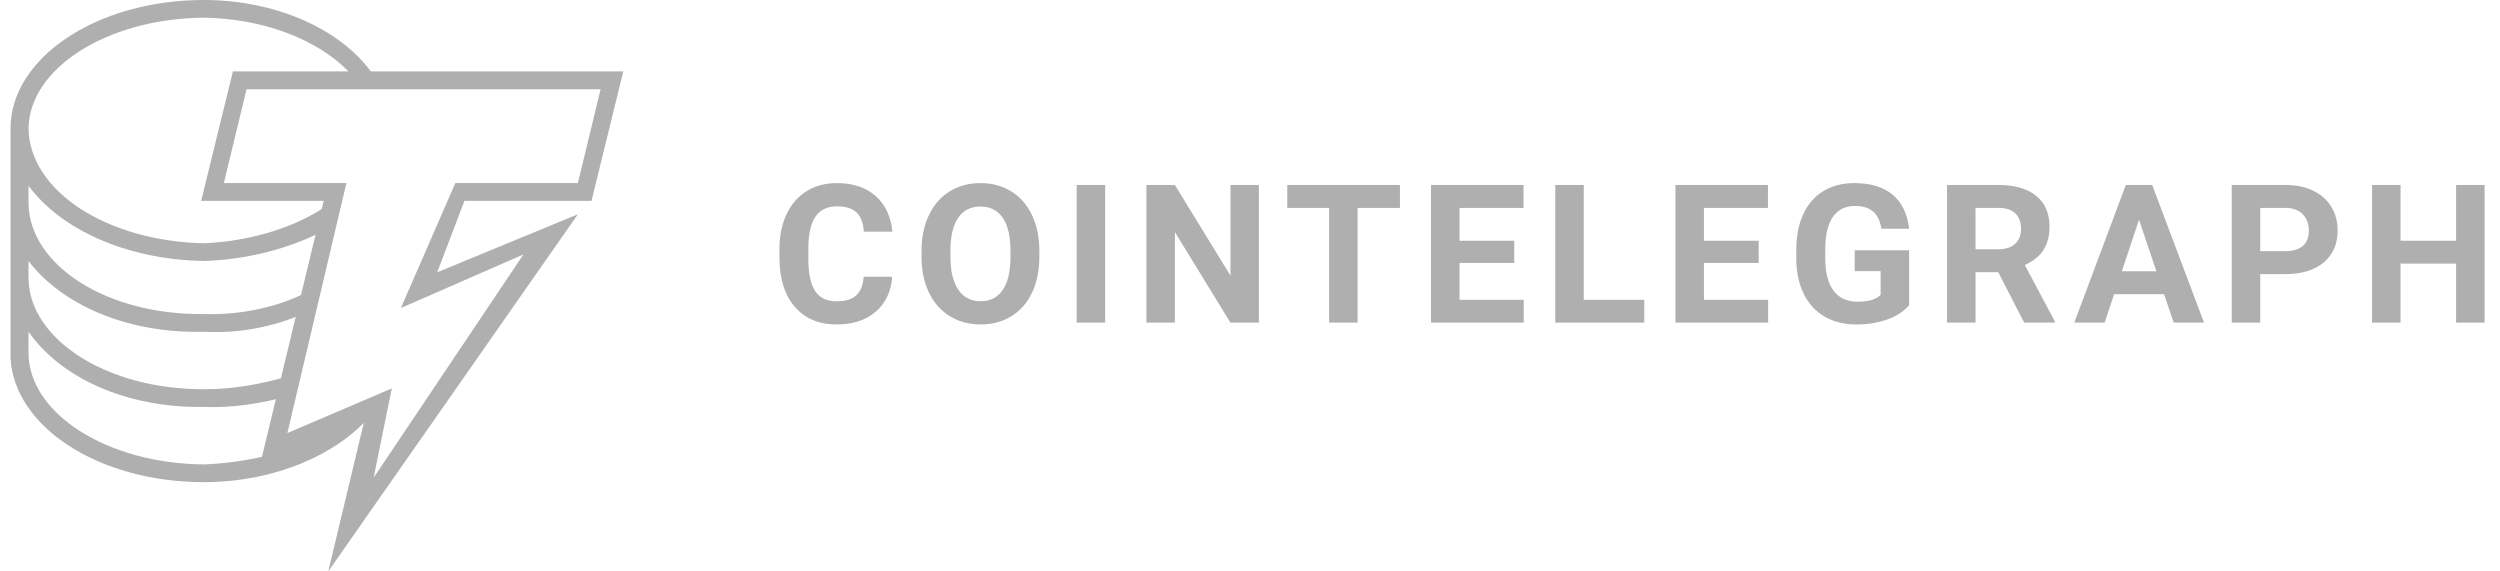 <svg width="140" height="32" viewBox="0 0 140 32" fill="none" xmlns="http://www.w3.org/2000/svg">
<path d="M20.738 23.285L14.946 25.762V25.514C13.829 25.795 12.591 25.957 11.419 26.009C5.972 25.957 1.648 23.153 1.597 19.816V18.578C3.386 21.137 7.029 22.851 11.419 22.789C12.905 22.851 14.424 22.62 15.701 22.294L16.205 21.055C14.69 21.499 13.037 21.809 11.419 21.798C5.972 21.809 1.648 19.004 1.597 15.606V14.615C3.386 16.98 7.021 18.695 11.419 18.578C13.398 18.695 15.333 18.286 16.96 17.587L17.212 16.348C15.623 17.173 13.562 17.652 11.419 17.587C5.972 17.652 1.648 14.848 1.597 11.395V10.404C3.386 12.824 7.029 14.539 11.419 14.615C13.915 14.539 16.28 13.89 18.22 12.881L18.472 11.394C16.712 12.677 14.142 13.504 11.419 13.624C5.972 13.504 1.648 10.699 1.597 7.184C1.648 3.84 5.972 1.035 11.419 0.991C14.667 1.035 17.683 2.155 19.479 3.963L19.654 4.25L20.924 4.255L20.738 3.963C18.952 1.576 15.38 6.10352e-05 11.419 6.10352e-05C5.392 6.10352e-05 0.59 3.268 0.59 7.184V20.064C0.801 23.887 5.494 27 11.419 27C15.333 27 18.851 25.486 20.738 23.285Z" fill="#AFAFAF"/>
<path d="M18.382 32L20.416 23.5L14.569 26L18.128 11.25H11.265L13.044 4H34.904L33.124 11.25H26.008L24.482 15.25L32.362 12L18.382 32ZM21.941 21.75L20.924 26.75L29.312 14.25L22.449 17.25L25.499 10.25H32.362L33.633 5H13.807L12.536 10.25H19.399L16.094 24.25L21.941 21.751V21.75ZM49.963 15.498C49.903 16.327 49.595 16.979 49.04 17.456C48.485 17.932 47.754 18.17 46.846 18.17C45.853 18.17 45.072 17.838 44.503 17.173C43.934 16.508 43.649 15.595 43.649 14.434V13.963C43.649 13.222 43.78 12.569 44.043 12.005C44.305 11.441 44.68 11.007 45.167 10.706C45.655 10.404 46.222 10.253 46.867 10.253C47.761 10.253 48.481 10.491 49.027 10.968C49.573 11.444 49.888 12.113 49.974 12.973H48.378C48.339 12.476 48.2 12.115 47.961 11.891C47.721 11.667 47.357 11.555 46.867 11.555C46.335 11.555 45.937 11.745 45.673 12.124C45.409 12.503 45.273 13.092 45.266 13.889V14.471C45.266 15.304 45.393 15.912 45.646 16.297C45.901 16.681 46.3 16.874 46.846 16.874C47.339 16.874 47.707 16.762 47.95 16.538C48.193 16.314 48.332 15.967 48.367 15.498H49.963ZM58.203 14.386C58.203 15.145 58.069 15.81 57.799 16.381C57.53 16.953 57.144 17.394 56.642 17.705C56.14 18.015 55.565 18.17 54.916 18.17C54.274 18.17 53.702 18.017 53.198 17.71C52.694 17.403 52.304 16.965 52.027 16.395C51.751 15.825 51.611 15.169 51.607 14.428V14.047C51.607 13.289 51.745 12.621 52.02 12.045C52.294 11.468 52.683 11.025 53.185 10.716C53.686 10.407 54.26 10.253 54.906 10.253C55.551 10.253 56.125 10.408 56.626 10.716C57.128 11.025 57.517 11.468 57.791 12.044C58.066 12.621 58.203 13.287 58.203 14.042V14.386ZM56.586 14.037C56.586 13.229 56.441 12.615 56.151 12.195C55.86 11.775 55.445 11.565 54.906 11.565C54.37 11.565 53.957 11.773 53.666 12.187C53.375 12.602 53.228 13.209 53.225 14.011V14.386C53.225 15.173 53.37 15.784 53.66 16.217C53.951 16.651 54.37 16.869 54.916 16.869C55.451 16.869 55.863 16.66 56.151 16.241C56.438 15.823 56.583 15.214 56.586 14.413V14.037ZM61.889 18.064H60.294V10.359H61.889V18.064ZM70.497 18.064H68.901L65.794 12.995V18.064H64.199V10.359H65.794L68.907 15.439V10.359H70.497V18.064ZM78.397 11.645H76.025V18.064H74.429V11.645H72.088V10.359H78.397V11.645ZM84.797 14.725H81.733V16.789H85.329V18.064H80.137V10.359H85.318V11.645H81.733V13.481H84.797V14.725ZM88.691 16.789H92.08V18.064H87.095V10.359H88.691V16.79V16.789ZM98.485 14.725H95.421V16.789H99.016V18.064H93.825V10.359H99.006V11.645H95.421V13.481H98.485V14.725ZM106.911 17.09C106.624 17.433 106.218 17.698 105.693 17.887C105.168 18.076 104.587 18.171 103.948 18.171C103.278 18.171 102.69 18.025 102.185 17.734C101.679 17.442 101.289 17.02 101.014 16.466C100.739 15.912 100.599 15.261 100.591 14.514V13.989C100.591 13.22 100.722 12.554 100.983 11.992C101.243 11.429 101.619 10.998 102.11 10.7C102.601 10.402 103.176 10.253 103.836 10.253C104.755 10.253 105.473 10.471 105.991 10.907C106.509 11.342 106.815 11.977 106.911 12.809H105.357C105.287 12.368 105.13 12.045 104.887 11.841C104.644 11.636 104.31 11.534 103.884 11.534C103.341 11.534 102.929 11.737 102.644 12.142C102.361 12.548 102.217 13.151 102.214 13.953V14.444C102.214 15.253 102.368 15.863 102.676 16.276C102.985 16.689 103.437 16.895 104.033 16.895C104.632 16.895 105.06 16.768 105.315 16.514V15.185H103.863V14.016H106.911V17.09ZM111.901 15.244H110.63V18.064H109.034V10.359H111.912C112.826 10.359 113.532 10.562 114.028 10.968C114.525 11.373 114.773 11.946 114.773 12.687C114.773 13.213 114.659 13.652 114.43 14.002C114.202 14.354 113.855 14.633 113.39 14.841L115.066 17.99V18.064H113.353L111.901 15.244ZM110.63 13.958H111.916C112.317 13.958 112.628 13.856 112.848 13.653C113.068 13.45 113.178 13.171 113.178 12.814C113.178 12.451 113.074 12.165 112.866 11.957C112.659 11.749 112.341 11.645 111.912 11.645H110.629L110.63 13.958ZM121.189 16.476H118.391L117.859 18.064H116.162L119.046 10.359H120.524L123.423 18.064H121.727L121.189 16.476ZM118.822 15.191H120.758L119.785 12.306L118.822 15.191ZM126.573 15.35V18.064H124.977V10.359H127.998C128.58 10.359 129.091 10.464 129.533 10.677C129.975 10.888 130.314 11.189 130.552 11.579C130.789 11.969 130.908 12.412 130.908 12.91C130.908 13.665 130.649 14.26 130.129 14.696C129.609 15.132 128.89 15.35 127.972 15.35H126.573ZM126.573 14.063H127.998C128.421 14.063 128.742 13.965 128.964 13.767C129.186 13.569 129.296 13.287 129.296 12.921C129.296 12.543 129.185 12.237 128.961 12.005C128.738 11.772 128.429 11.652 128.036 11.645H126.573V14.063ZM139.138 18.064H137.542V14.762H134.43V18.064H132.834V10.359H134.43V13.481H137.542V10.359H139.138V18.064Z" fill="#AFAFAF"/>
</svg>
